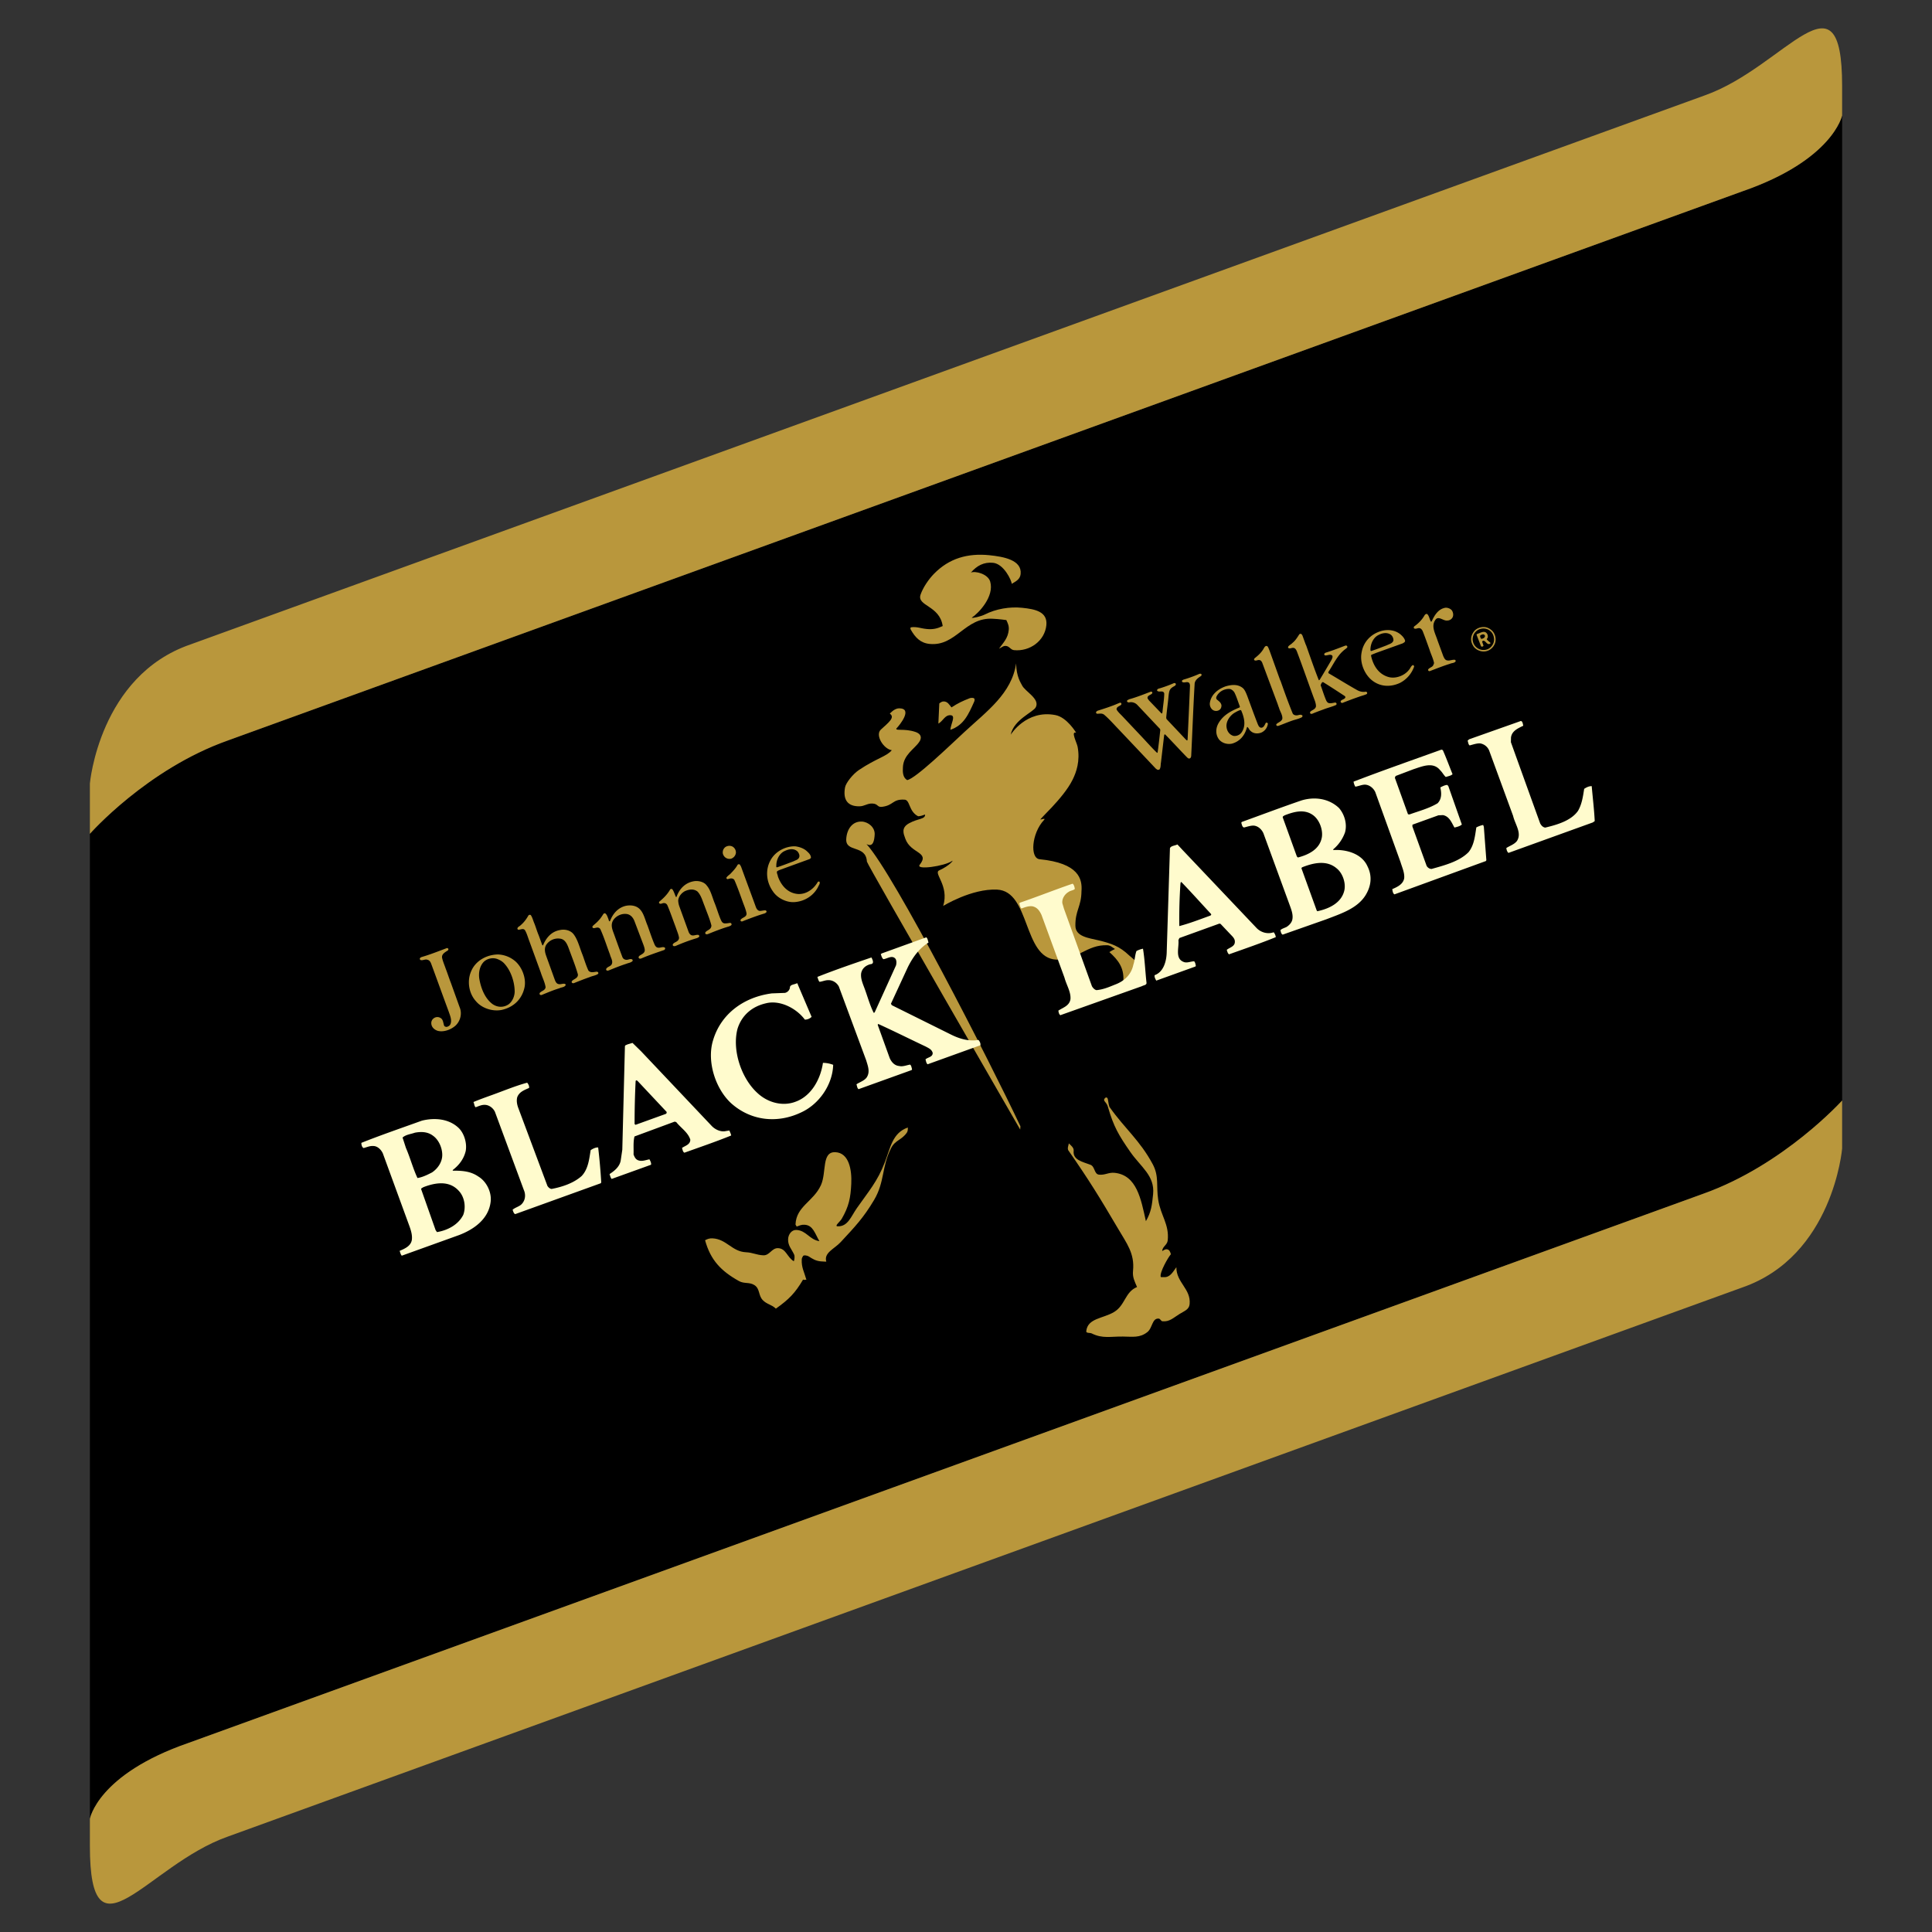 <svg xmlns="http://www.w3.org/2000/svg" width="2500" height="2500" viewBox="0 0 192.756 192.756"><rect x="0" y="0" width="192.756" height="192.756" fill="#333333" stroke="none"/><g fill-rule="evenodd" clip-rule="evenodd"><path fill="#fff" fill-opacity="0" d="M0 0h192.756v192.756H0V0z"/><path d="M18.81 173.891l151.114-54.787c8.059-2.865 13.865-9.305 13.865-9.305V11.515s-.895 4.447-9.973 7.582L22.702 73.888C14.64 76.75 8.968 83.192 8.968 83.192v98.279s.764-4.442 9.842-7.58z"/><path d="M22.702 73.888l151.114-54.791c9.078-3.135 9.973-7.582 9.973-7.582V8.587c0-12.021-5.631-1.939-13.693.926L18.982 64.304C9.904 67.439 8.968 78.17 8.968 78.17v5.021c0 .001 5.672-6.441 13.734-9.303zM22.702 183.246l151.114-54.791c9.078-3.135 9.973-13.869 9.973-13.869v-4.787s-5.807 6.439-13.865 9.305L18.81 173.891c-9.077 3.139-9.842 7.58-9.842 7.58v2.699c0 12.019 5.672 1.937 13.734-.924zM90.509 77.831c.847-.151 4.257-3.455 5.748-4.833 2.181-2.02 4.694-3.819 5.122-6.814.018 1.34.477 1.95.588 2.188.307.631 1.807 1.343 1.375 2.188-.256.505-2.182 1.22-2.504 2.743 0 0 1.543-2.521 4.457-1.961 1.162.218 2.074 1.764 2.074 1.764-.566-.193.064.982.143 1.389.271 1.424-.129 2.557-.496 3.293-.932 1.897-3.479 4.065-3.184 3.977.285-.081.486-.126.326.049-1.246 1.333-1.408 3.812-.438 3.91 3.936.39 4.275 1.988 4.18 3.188-.018 1.564-.629 1.911-.607 3.462.018 1.076 1.314 1.206 2.344 1.451 1.258.309 2.055.583 3 1.48.434.41.955.656.926 1.269-.043.891-.91 1.074-1.609 1.6.021-.154.121-.23.127-.383.059-1.227-.496-1.995-1.4-2.802.211-.13.352-.21.561-.309-.266-.151-.436-.357-.748-.372-2.064-.095-3.049 1.532-5.113 1.434-3.322-.158-2.578-6.828-5.9-6.985-2.546-.12-5.378 1.63-5.378 1.63.624-2.052-1.017-3.269-.399-3.549 1.069-.48 1.469-1.069 1.301-.95-.75.536-3.686.947-3.247.393 1.042-1.318-.888-1.08-1.433-2.602-.179-.495-.446-1.094.377-1.543.915-.501 1.61-.382 1.594-.87-.566.217-.71.165-.71.165-.962-.509-.764-1.666-1.383-1.652-1.169-.056-1.045.579-2.207.719-.497.056-.367-.302-.952-.33-.518-.024-.783.271-1.3.278-1.157.014-1.658-.628-1.436-1.88.076-.442.771-1.333 1.396-1.75 1.764-1.178 2.773-1.35 3.269-1.97-.808-.105-1.688-1.505-1.092-2.052.767-.705 1.452-1.213.897-1.592 0 0 .436-.533.928-.533 1.405 0 .065 1.666-.273 2.013-.107.263.78-.021 1.871.333.959.312.407 1.006.407 1.006-.472.706-1.569 1.277-1.627 2.522-.033.501-.009 1.032.425 1.288zM110.723 110.482c1.508 2.129 3.002 3.285 4.283 5.668.654 1.221.334 2.178.549 3.553.25 1.59 1.111 2.439.949 4.045-.047.475-.523.598-.557 1.074.162-.08.271-.199.471-.18.25.025.34.262.402.492-.258.287-1.143 1.803-1.016 2.266.121.045.135.006.275.018.643.062.912-.477 1.287-.988-.014 1.535 1.475 2.162 1.322 3.688-.051.543-.547.691-.996.973-.6.363-.998.805-1.711.732-.168-.018-.201-.246-.369-.264-.686-.066-.613.943-1.148 1.35-.75.59-1.473.449-2.412.439-1.217-.021-2.045.234-3.133-.312-.188-.088-.564 0-.543-.221.133-1.314 1.678-1.248 2.791-1.926 1.107-.68 1.07-1.994 2.275-2.482-.25-.59-.465-.975-.4-1.621.172-1.729-.619-2.709-1.498-4.211-1.836-3.117-2.912-4.871-4.975-7.83 0 0-.07-.164 0-.383.041-.123.064-.287.064-.287.234.221.516.432.486.75-.09.898.844 1.076 1.674 1.385.463.172.359.938.859.986.602.062.943-.242 1.543-.184 2.232.225 2.641 2.635 3.131 4.826.541-.934.609-1.619.719-2.693.186-1.855-1.24-2.719-2.285-4.232-1.148-1.652-1.654-2.516-2.213-4.447 0 0-.045-.209-.195-.41-.154-.203-.26-.273-.154-.438.104-.172.301-.186.34.098s.124.745.185.766zM90.569 112.492s.043.287-.082.494c-.495.748-1.183.762-1.58 1.557-.959 1.883-.621 3.354-1.699 5.178-1.066 1.795-1.917 2.678-3.332 4.203-.636.688-1.703 1.057-1.436 1.951 0 0-.298-.004-.557-.029-.501-.049-.786-.23-1.207-.5-.126-.082-.491-.154-.56-.029-.054.115-.123.189-.126.33-.041.811.248 1.256.463 2.033-.082-.031-.284.078-.319-.035-.809 1.375-1.426 1.996-2.727 2.918-.416-.412-.889-.42-1.303-.848-.456-.467-.271-1.133-.826-1.494-.503-.33-1.017-.115-1.548-.408-1.799-1.006-2.837-2.092-3.385-4.074.24-.129.441-.203.736-.189 1.408.064 1.936 1.322 3.347 1.387.683.031 1.033.271 1.721.305.642.031.843-.744 1.485-.713.798.039.884.895 1.562 1.305.062-.102.119-.498.033-.67-.266-.57-.629-.895-.6-1.539.021-.473.351-.934.826-.912.991.047 1.31.973 2.297 1.119-.44-.736-.624-1.6-1.489-1.639-.32-.018-.493.084-.791.186.003-.102-.106-.133-.104-.23.086-1.812 1.789-2.266 2.536-3.91.577-1.27.045-3.354 1.443-3.285 1.368.066 1.648 1.781 1.583 3.148-.064 1.414-.243 2.27-.944 3.486-.155.283-.765.742-.43.76 1.033.051 1.347-.975 1.93-1.809 1.187-1.697 2.042-2.635 2.792-4.574.574-1.512.769-2.93 2.291-3.473zM98.709 55.394c1.406.144 3.264.47 3.119 1.875-.051.513-.436.716-.885.979-.018-.33-.781-1.989-1.867-2.097-.918-.091-1.623.291-2.212.978.396-.189 1.699.109 1.929.902.428 1.47-1.135 3.131-1.848 3.601.092.063.911-.126 1.309-.322 1.109-.565 2.48-.796 3.719-.67 1.336.133 2.555.4 2.422 1.736-.158 1.567-1.654 2.644-3.225 2.49-.348-.038-.451-.385-.801-.42-.291-.028-.438.168-.699.271.482-.656.891-1.049.973-1.873.035-.39-.078-.625-.24-.979 0 0-.736-.105-1.336-.13-2.776-.186-3.673 2.774-6.316 2.511-.917-.091-1.428-.631-1.88-1.42-.1-.189.022-.239.022-.239.6-.08.943.109 1.56.169.624.063 1.039-.035 1.6-.292-.295-2.076-2.614-1.981-2.206-3.146.263-.736.802-1.518 1.333-2.065 1.52-1.555 3.362-2.073 5.529-1.859z" fill="#b9973c"/><path d="M96.76 69.656c.181-.056.38-.035.439.032.061.081.039.21-.008.326-.579 1.287-1.035 2.342-2.371 2.798.03-.575.586-1.43.014-1.455-.574-.028-.724.568-1.213.838l.093-2.014c.133-.098.263-.207.456-.199.379.018.533.319.759.596.659-.431 1.105-.638 1.831-.922zM85.984 81.968c.647.031 1.325.579 1.282 1.298-.032.568-.147 1.318-.816.946 2.772 3.048 12.291 21.672 15.357 28.153l-.02.334S86.508 86.236 86.491 85.963c-.097-1.708-2.127-.877-2.062-2.241.047-.961.592-1.796 1.555-1.754z" fill="#b9973c"/><path d="M143.951 74.842c.34.758.645 1.603.969 2.398-.154.162-.455.204-.674.281-.203-.176-.346-.474-.562-.677-.703-.874-1.791-.379-2.674-.094l-1.768.67-.078.175 1.312 3.644.148.018c.965-.347 1.936-.593 2.805-1.115.438-.442.391-1.056.273-1.579.207-.112.477-.245.686-.249l.107.101 1.354 3.847c-.186.172-.477.239-.74.302-.281-.495-.506-1.123-1.148-1.241l-.453.021c-.873.315-1.744.631-2.586.933l-.008.179 1.42 3.928c.098.175.291.316.5.309 1.309-.365 2.789-.757 3.689-1.68.559-.694.641-1.642.771-2.461.203-.109.455-.201.682-.246l.068.186.25 3.328-.043.084-9.121 3.325c-.17-.077-.193-.351-.223-.52.52-.225 1.092-.494 1.191-1.094.047-.55-.203-1.056-.365-1.599l-2.518-6.982c-.176-.393-.582-.74-1.045-.75-.314.007-.613.151-.949.203a1.392 1.392 0 0 1-.178-.501c2.844-1.095 5.91-2.164 8.775-3.198l.133.054zM151.738 71.932c.191.035.199.351.24.473-.537.266-1.148.519-1.227 1.186l-.008.459c.963 2.683 1.943 5.394 2.92 8.104.1.176.24.375.502.417 1.168-.28 2.576-.68 3.271-1.669.395-.673.5-1.451.617-2.198.227-.15.469-.273.752-.27.102 1.161.244 2.343.301 3.486l-.193.136-8.414 3.038c-.152-.123-.197-.351-.211-.488.369-.238.785-.354 1.053-.694.523-.79-.182-1.663-.377-2.508l-2.361-6.442a1.176 1.176 0 0 0-.918-.792c-.328-.024-.701.109-1.057.2-.137-.091-.141-.298-.197-.452.008-.074.104-.109.154-.162l5.153-1.824zM107.012 88.166c.141.09.199.354.223.521-.119.148-.438.159-.6.288-.383.207-.705.673-.643 1.144l.16.544 2.789 7.728c.096.176.27.361.459.396.678-.066 1.197-.291 1.844-.553.9-.33 1.619-.977 1.826-1.969.154-.445.154-.936.312-1.378.205-.112.393-.179.654-.235.182 1.094.223 2.279.355 3.429-.025.217-.277.205-.451.307l-8.148 2.898c-.141-.092-.172-.289-.199-.455.453-.305 1.1-.467 1.207-1.145.057-.725-.398-1.4-.596-2.143l-2.291-6.255c-.18-.39-.418-.765-.912-.866-.365-.045-.711.081-1.084.218-.141-.095-.154-.333-.213-.488l.041-.087c1.821-.62 3.48-1.29 5.267-1.899zM117.775 88.123a52.109 52.109 0 0 0-.115 4.271c1.064-.277 2.111-.69 3.078-1.038.061-.029.145-.091.08-.176-.98-1.055-1.93-2.122-2.939-3.167-.086-.038-.082.068-.104.11zm.215-3.314l7.391 7.792c.439.442 1.102.624 1.693.41a.963.963 0 0 1 .213.487c-1.535.624-3.105 1.158-4.664 1.715-.137-.087-.188-.319-.229-.446.264-.231.795-.322.807-.781.025-.327-.234-.551-.406-.733l-1.02-1.077-.119-.028-3.988 1.441-.098.21c.09.74-.406 1.908.619 2.206.305.066.605-.077.949-.098.109.105.145.302.17.47l-.051.056-3.896 1.404c-.102-.176-.207-.387-.16-.545.936-.336 1.191-1.487 1.203-2.332l.322-10.332c.09-.245.508-.256.746-.375l.518.556zM128.156 81.351c-.053.053-.188.066-.176.204l1.408 3.896.105.102c1.062-.277 2.203-.827 2.395-2.058.104-.778-.283-1.768-.936-2.203-.841-.576-1.839-.319-2.796.059zm1.793 5.166c-.064.021-.082.067-.105.109l1.521 4.205.062.084c1.178-.249 2.381-.825 2.686-2.027.191-.737-.135-1.747-.734-2.234-.973-.849-2.26-.597-3.43-.137zm3.649-5.895c.553.646.826 1.606.594 2.427a3.925 3.925 0 0 1-1.182 1.694l.02.066c1.275-.077 2.838.347 3.404 1.624.496.982.363 1.981-.193 2.886-.826 1.322-2.439 1.831-3.922 2.402l-4.346 1.529c-.168-.077-.186-.319-.229-.446.15-.157.412-.217.621-.326.258-.165.543-.445.584-.811.072-.487-.146-1.002-.326-1.501l-2.574-7.035c-.176-.393-.553-.75-1.014-.761-.314.007-.623.119-.918.189-.188-.035-.215-.308-.273-.462l.041-.088c1.963-.708 3.916-1.448 5.953-2.146 1.299-.399 2.744-.213 3.76.759zM78.318 99.061a.658.658 0 0 0 .491-.494c-.018-.348.41-.322.678-.457.092-.029.098.072.119.135l1.368 3.205a.924.924 0 0 1-.675.277c-.823-1.115-2.478-1.992-3.896-1.625-1.364.316-2.392 1.18-2.819 2.533-.566 2.139.38 4.969 2 6.428 1.01.939 2.495 1.354 3.796.852 1.587-.574 2.492-2.275 2.725-3.871.312-.008.693.066 1.021.193-.058 1.99-1.404 3.924-3.186 4.744-2.373 1.137-5.013.852-6.98-.896-1.576-1.443-2.45-4.156-1.833-6.246.784-2.715 3.114-4.363 5.873-4.729l1.318-.049zM86.943 95.526c.107.21.34.652-.112.673-.449.126-.807.4-.912.895-.079.557.188 1.094.388 1.656.27.75.5 1.584.862 2.295.042.018.093-.035.114-.076l2.12-4.672c.035-.192.065-.41-.047-.62-.333-.438-.85-.01-1.224.021-.151-.123-.199-.354-.256-.508l.116-.074 4.423-1.599c.141.095.165.361.223.522-.919.575-1.559 1.438-2.069 2.469l-1.68 3.633.086.146 5.921 2.939c.859.428 1.799.691 2.727.529.117.135.229.342.189.531l-5.264 1.898c-.151-.121-.154-.332-.212-.49.236-.223.729-.223.719-.645-.095-.35-.377-.459-.688-.631-1.528-.721-3.163-1.537-4.718-2.246-.107.004-.072.1-.049.162l1.17 3.242c.177.391.479.742.952.781.349.084.712-.08 1.073-.141.141.09.144.301.202.455l-.038.088-5.301 1.908c-.136-.088-.154-.33-.208-.488.337-.225.786-.354 1.021-.686.361-.553.117-1.135-.051-1.705l-2.73-7.365c-.207-.385-.624-.656-1.073-.631-.284-.004-.585.141-.854.164-.108-.102-.154-.328-.212-.49 1.846-.73 3.477-1.284 5.392-1.94zM52.595 108.021c.118.133.23.34.189.525-.484.215-.984.393-1.18.926-.088.344-.026.709.1 1.055l2.912 7.789c.09.145.251.299.428.303 1.056-.203 2.187-.576 2.986-1.287.665-.699.756-1.715.901-2.582.226-.15.496-.283.748-.27.133 1.15.238 2.314.306 3.482l-.041.088-8.539 3.082c-.158-.053-.205-.281-.263-.436.266-.238.694-.32.92-.578.354-.379.405-.922.207-1.377l-2.886-7.803c-.175-.393-.613-.727-1.062-.705-.284-.008-.585.137-.866.238-.151-.121-.123-.344-.223-.52.582-.246 1.236-.48 1.828-.693 1.186-.426 2.411-.938 3.535-1.237zM63.64 107.877c-.052-.049-.161-.154-.223-.023a84.062 84.062 0 0 0-.103 4.299l.096.07 2.992-1.08c.094-.031.133-.121.102-.215l-2.864-3.051zm.334-2.977l7.056 7.459c.335.34.887.6 1.376.49l.365-.059c.068.186.144.301.18.498-1.504.613-3.106 1.156-4.666 1.717-.168-.08-.186-.318-.24-.479.338-.227.829-.334.826-.824-.226-.73-.947-1.172-1.403-1.752l-.16-.045-4.006 1.48c-.144.582-.069 1.188-.093 1.795.089.248.197.457.408.559.384.178.781.004 1.176-.074.085.146.208.385.157.543l-3.926 1.414c-.117-.135-.154-.33-.21-.484.483-.316.98-.709 1.108-1.318l.164-1.111.261-10.311c.018-.148.165-.131.248-.197l.51-.15.869.849zM41.397 113.008c-.405.146-.887.18-1.234.484l.336 1.037c.425.975.712 2.07 1.152 3.002.503-.074 1.01-.33 1.455-.559.568-.381 1.035-1.043 1.017-1.777-.009-.701-.363-1.49-.928-1.887-.533-.402-1.173-.415-1.798-.3zm.833 5.441c-.049.053-.187.068-.216.184l1.445 4.092.138.201c1.065-.176 2.131-.734 2.624-1.723.282-.771.131-1.775-.438-2.381-.949-1.066-2.346-.842-3.553-.373zm-.14-6.64c1.261-.316 2.712-.203 3.688.746.545.543.833 1.529.683 2.293-.181.77-.658 1.396-1.265 1.863l-.04.088c.88-.004 1.771.027 2.572.586.807.484 1.34 1.561 1.224 2.514-.198 1.695-1.62 2.736-3.135 3.318l-5.733 2.064c-.12-.133-.156-.328-.212-.482.517-.223 1.13-.482 1.22-1.113.051-.438-.075-.887-.233-1.326l-2.662-7.283c-.175-.389-.552-.75-.97-.74-.326-.023-.627.121-.95.203-.171-.08-.227-.342-.223-.518 1.882-.752 4.044-1.495 6.036-2.213z" fill="#fffbcd"/><path d="M52.965 91.311c.161.234.232.564.351.827.15.375.27.807.428 1.171l.356.976c.024.028.057.056.082.021.312-.751.84-1.365 1.666-1.512.471-.108 1.017 0 1.343.369.457.554.637 1.396.927 2.093.193.526.351 1.066.584 1.568.216.277.558.139.846.123.049-.004.089.031.128.066.033.055.029.119-.018.16-.247.168-.566.193-.84.32-.531.182-1.042.389-1.555.592a.2.2 0 0 1-.205-.041c-.032-.055-.025-.102-.003-.15.115-.145.287-.195.424-.311.123-.08.212-.252.172-.389-.25-.877-.603-1.733-.912-2.588-.158-.424-.367-.898-.858-.957a1.423 1.423 0 0 0-1.407.652c-.188.361-.105.722.034 1.108l.85 2.359c.075.18.165.391.394.418.205.043.412-.084.625-.021.037.025.068.078.058.121-.119.23-.424.203-.635.318-.608.182-1.158.42-1.746.66a.184.184 0 0 1-.19-.033c-.043-.049-.037-.098-.019-.158.174-.227.55-.238.589-.584-.068-.471-.329-.973-.477-1.453l-1.127-3.093c-.141-.354-.26-.824-.466-1.154-.177-.2-.442-.018-.65-.031-.058-.014-.086-.056-.093-.116.024-.175.226-.221.333-.34.312-.266.561-.596.768-.967.062-.07.181-.091.243-.024zM44.587 94.59c.061-.011.1.028.141.066a.158.158 0 0 1-.044.165c-.254.172-.632.358-.579.723.072.368.245.74.356 1.08.182.467.345.979.527 1.445l.87 2.424c.261.617.086 1.357-.403 1.826-.452.406-1.188.688-1.795.525-.322-.111-.6-.354-.627-.711a.575.575 0 0 1 .236-.533.593.593 0 0 1 .689-.031c.274.154.256.525.363.781.065.082.147.1.252.104.175-.047.312-.131.377-.293.147-.4-.04-.816-.177-1.219-.592-1.596-1.167-3.205-1.748-4.773-.072-.197-.177-.372-.394-.417-.22-.077-.472.105-.675.028-.047-.021-.068-.078-.072-.13.021-.105.104-.126.179-.165.828-.239 1.698-.584 2.524-.895zM73.196 84.546a.674.674 0 0 1 .226.543.708.708 0 0 1-.477.582.682.682 0 0 1-.633-.168c-.122-.12-.22-.316-.201-.488 0-.238.155-.477.377-.568.241-.101.522-.073.708.099zM73.829 86.278l.107.189c.484 1.336 1.001 2.714 1.494 4.075.079.175.208.357.431.34.162-.011.333-.061.502-.057.051.007.075.035.105.077.032.053-.007.116-.047.158l-.137.074c-.734.217-1.519.515-2.229.795-.051.007-.116.004-.14-.035-.037-.024-.041-.073-.03-.119.158-.256.64-.267.596-.659-.065-.358-.233-.744-.359-1.09-.265-.733-.527-1.487-.84-2.202-.052-.123-.209-.19-.333-.183-.13-.007-.256.063-.381.07-.044-.021-.098-.062-.098-.129.087-.183.301-.288.438-.438.25-.267.5-.523.678-.856.055-.073.188-.094.243-.01zM67.083 88.729c.154.21.242.526.355.765.03.014.059-.011.065-.025.301-.849.945-1.466 1.85-1.564.398-.031.926.095 1.173.463.383.449.537 1.154.777 1.74.226.558.38 1.126.613 1.658.075.165.158.33.359.358.196.017.388-.025.583-.05.052.007.096.057.124.099.03.049-.01.116-.045.154l-.184.095c-.747.217-1.437.494-2.159.785-.075 0-.144.025-.2-.031-.026-.042-.047-.098-.026-.14.095-.162.302-.217.435-.337a.437.437 0 0 0 .172-.372c-.158-.642-.449-1.301-.67-1.918-.212-.508-.349-1.093-.726-1.469-.387-.287-.84-.214-1.257-.024-.342.189-.62.533-.657.926.007.189.044.393.112.582l.936 2.578c.065.144.177.305.36.326.205.028.413-.098.62-.049.051.035.083.088.076.137-.028.102-.132.126-.23.179-.724.21-1.46.491-2.154.792-.076.004-.165.035-.226-.028-.035-.028-.046-.087-.035-.13.085-.182.305-.214.459-.347a.402.402 0 0 0 .165-.316c-.049-.347-.226-.729-.34-1.083-.277-.726-.531-1.487-.836-2.191-.065-.102-.177-.201-.314-.189-.161-.028-.357.168-.494 0-.034-.049-.007-.123.042-.165.41-.34.794-.723 1.071-1.217.062-.037.147-.054.206.008zM60.401 91.139c.158.12.219.365.306.565.017.081.04.175.108.225l.049-.042c.28-.726.78-1.315 1.552-1.508.496-.105 1.077-.046 1.439.354.387.407.513 1.063.75 1.61.226.621.435 1.27.698 1.886.068.144.161.298.347.319.229.042.486-.137.689.003a.168.168 0 0 1 .005.154l-.065.071c-.791.276-1.562.532-2.32.858-.086.018-.184.028-.226-.056-.047-.063-.007-.126.032-.189.205-.179.558-.256.564-.589-.007-.189-.084-.403-.151-.583l-.873-2.304c-.13-.348-.388-.674-.787-.723-.509-.066-1.037.189-1.321.596-.28.421-.144.87.024 1.301.292.804.575 1.613.87 2.385a.419.419 0 0 0 .37.284c.203.042.437-.158.627-.021.033.05.058.12.007.162-.168.161-.383.165-.592.257-.617.195-1.203.438-1.782.67-.079.027-.154.027-.207-.016-.04-.033-.047-.098-.037-.135.119-.232.411-.24.538-.439.188-.323-.079-.669-.158-1.003-.326-.855-.589-1.718-.962-2.535a.346.346 0 0 0-.384-.141c-.134.011-.279.102-.381 0-.032-.052-.021-.094-.014-.146.205-.204.428-.361.613-.582.188-.187.332-.425.486-.66.053-.042.132-.07.186-.028zM78.302 84.9c-.542.224-.864.901-.847 1.48-.017.059-.01.144.058.157.549-.175 1.103-.399 1.641-.596.213-.116.467-.157.57-.385.095-.2-.021-.449-.155-.604-.35-.332-.853-.252-1.267-.052zm2.162-.01c.191.175.431.379.445.667-.035.115-.136.154-.237.189l-2.46.894c-.233.098-.48.151-.675.284-.083.158.058.337.072.509.316.905.977 1.673 1.99 1.76.857.053 1.598-.505 1.999-1.213.055-.031.137-.049.17.003.075.175-.089.348-.148.508-.448.867-1.325 1.428-2.312 1.508-.801.074-1.73-.378-2.176-1.042-.682-.937-.818-2.185-.212-3.209.477-.821 1.473-1.336 2.412-1.311.381.042.83.187 1.132.453zM49.707 95.719c-.459-.217-1.048-.116-1.418.221-.448.445-.548 1.119-.474 1.674.162.975.553 1.977 1.31 2.553.479.34 1.068.377 1.566.068.424-.268.675-.869.657-1.371-.021-.975-.416-2.123-1.113-2.814a1.773 1.773 0 0 0-.528-.331zm1.638.13c.74.597 1.207 1.802.966 2.753-.28 1.158-1.134 1.914-2.269 2.16-.891.176-1.969-.162-2.558-.873-.718-.785-.909-2.037-.464-3.016.457-1.06 1.593-1.648 2.701-1.645a2.818 2.818 0 0 1 1.624.621zM126.459 64.49c.084.095.125.25.188.379.357.985.723 2.023 1.082 3.016l.018.007c.381 1.08.777 2.195 1.217 3.272.045.123.199.196.318.203.219.046.463-.157.654.015.035.066-.006.13-.031.165-.242.14-.547.214-.801.291-.533.168-1.025.389-1.543.576-.068.024-.158.021-.201-.029a.138.138 0 0 1-.014-.136c.176-.186.486-.242.59-.52.049-.386-.234-.743-.332-1.115-.08-.186-.135-.407-.221-.607l-1.463-3.92c-.068-.116-.133-.221-.277-.232-.168-.038-.359.13-.51-.003-.035-.063.004-.13.047-.183.338-.262.676-.564.898-.963.068-.128.201-.356.381-.216zM129.809 63.245c.082.046.131.144.162.231.109.305.207.576.316.867l.014.006c.42 1.186.828 2.385 1.277 3.51.047.021.068-.027.098-.052.398-.652.789-1.319 1.182-1.995.053-.134.139-.281.053-.414-.229-.172-.494.039-.727-.014-.037-.025-.08-.071-.061-.13.037-.13.195-.151.322-.193.58-.186 1.184-.421 1.773-.646.061-.014.137-.018.184.045.029.039.021.091.014.137-.119.133-.279.213-.402.337-.627.547-.998 1.377-1.465 2.086-.035.049-.016.105.004.151.965.564 1.893 1.143 2.865 1.69.287.151.57.204.857.147a.162.162 0 0 1 .123.095.132.132 0 0 1-.047.147c-.24.113-.477.161-.736.256a38.57 38.57 0 0 0-1.67.621c-.059.018-.117-.01-.158-.049-.043-.045-.035-.098-.014-.147.121-.158.387-.155.455-.354 0-.063-.02-.094-.061-.133-.723-.473-1.422-.933-2.162-1.389-.133-.014-.178.169-.232.267l-.004.063c.193.53.342 1.035.561 1.536.061.095.121.2.262.228.205.039.424-.028.627-.057.045.015.102.032.115.078.033.049.008.123-.027.161-.414.189-.852.284-1.264.449-.381.137-.762.277-1.139.438-.057.01-.133.01-.18-.045-.035-.066-.025-.133.033-.193.193-.162.459-.204.535-.487.01-.183-.033-.33-.086-.516-.619-1.659-1.197-3.36-1.822-5.001-.068-.154-.154-.315-.336-.336-.178-.025-.346.112-.504.017-.025-.028-.047-.083-.025-.133.107-.165.299-.231.434-.382.277-.218.469-.53.672-.845.033-.048.123-.08.184-.052zM111.562 70.178c.094-.021.219-.133.299-.018.047.056.021.13-.025.172-.158.133-.469.193-.432.463.166.284.439.505.654.744l1.965 2.083c.463.495.914 1.007 1.404 1.477.021.018.053.007.068-.024.105-.75.186-1.479.266-2.237.002-.102-.072-.161-.131-.221-.725-.765-1.453-1.543-2.174-2.301a.873.873 0 0 0-.691-.256c-.107.024-.217.042-.299-.045-.043-.045-.027-.116.021-.158l.17-.091c.707-.192 1.43-.48 2.123-.747.064-.035.137-.01.178.042.029.049.004.109-.035.151-.15.144-.51.196-.42.484l.129.182 1.232 1.284c.018.017.064.039.08.007l.035-.112c.053-.621.168-1.245.178-1.849-.006-.087-.049-.136-.104-.182-.188-.095-.408.038-.582-.092-.035-.024-.037-.077-.018-.119.072-.119.223-.123.359-.171a13.14 13.14 0 0 0 1.299-.484.19.19 0 0 1 .174.025c.025.032.029.077.031.115-.078.172-.275.189-.396.312-.26.157-.295.512-.328.778-.064.726-.168 1.424-.234 2.15-.01.081.004.186.076.252l1.768 1.876c.061.066.133.154.23.21.053-.021.045-.083.057-.123.082-1.764.164-3.563.236-5.333 0-.099-.029-.242-.102-.305-.207-.154-.473.059-.678-.085-.031-.052-.029-.115.006-.154l.117-.07a12.81 12.81 0 0 0 1.594-.579c.072-.014.143-.028.201.032.035.06.008.119-.014.168-.305.199-.658.431-.662.838-.139 2.381-.223 4.805-.342 7.175-.02.084-.045.183-.123.214-.055.032-.109.024-.164.006l-.104-.077c-.746-.76-1.453-1.546-2.201-2.304-.033-.014-.057-.018-.074.003l-.033.084-.316 2.7c-.047.221 0 .498-.15.705a.328.328 0 0 1-.209.024l-.154-.108-1.223-1.297-2.465-2.606c-.484-.498-.932-1.021-1.465-1.477-.213-.165-.445-.105-.684-.095-.057-.017-.113-.035-.129-.108a.179.179 0 0 1 .064-.137l.082-.056c.665-.212 1.407-.444 2.065-.735zM142.428 61.299c.172.192.197.501.342.729.035.025.043-.031.074-.042.283-.625.668-1.245 1.381-1.354.236-.01.533.109.654.306.119.217.148.47.033.68a.598.598 0 0 1-.52.292c-.41.06-.908-.551-1.215-.018-.406.631.039 1.336.244 1.999l.58 1.585c.084.172.164.382.391.414.246.052.514-.095.768-.06.047.021.078.084.076.137-.115.208-.398.168-.584.264-.674.207-1.316.466-1.963.712-.068.027-.133.027-.178-.036-.041-.035-.031-.078-.02-.119.115-.171.365-.21.484-.378.039-.105.119-.197.09-.312-.09-.428-.311-.855-.436-1.269-.229-.631-.455-1.284-.701-1.894-.066-.105-.123-.2-.24-.245-.203-.095-.451.137-.619-.015-.035-.066-.008-.126.025-.175.404-.288.762-.638 1.02-1.087.054-.097.195-.237.314-.114zM137.504 63.372c-.514.263-.783.922-.775 1.466 0 .039.016.109.068.116.514-.162 1.045-.378 1.562-.572.242-.126.582-.186.664-.48a.706.706 0 0 0-.244-.564c-.381-.282-.883-.187-1.275.034zm2.287-.021c.17.154.324.333.393.558.012.063-.025.141-.076.178l-.154.099-2.621.94-.492.197c-.041.024-.047.077-.047.115.215.979.758 1.837 1.75 2.111.721.196 1.611-.154 2.047-.74.129-.137.186-.4.395-.456.057.021.092.084.105.144a2.915 2.915 0 0 1-1.395 1.627c-.891.424-1.896.421-2.711-.171-.84-.6-1.34-1.827-1.139-2.845.18-1.083.947-1.872 1.988-2.16.662-.176 1.42-.089 1.957.403zM123.766 70.837c-.221.06-.43.186-.617.292-.467.294-.863.887-.771 1.452.055.399.309.74.699.842a.868.868 0 0 0 .75-.288c.518-.673.33-1.504.008-2.255l-.069-.043zm.25-2.173c.205.203.311.495.428.785.342.93.682 1.876 1.045 2.802.064.141.131.319.318.354.264.018.375-.277.477-.48.035-.011.074-.039.117-.028.047.021.09.066.094.12a1.117 1.117 0 0 1-.67.88c-.361.13-.777.102-1.059-.176-.139-.102-.193-.326-.322-.393l-.041.053c-.199.786-.705 1.389-1.477 1.609-.461.105-.984-.039-1.289-.396-.383-.488-.371-1.15-.033-1.694.469-.771 1.217-1.171 2.047-1.508.031-.014.043-.06.057-.088-.182-.466-.34-1.01-.559-1.434-.113-.165-.291-.316-.49-.337-.553-.014-1.08.292-1.303.796a.294.294 0 0 0 .021.231c.195.183.441.309.488.61.004.154-.043.336-.174.435a.583.583 0 0 1-.627.063c-.246-.126-.387-.442-.359-.708.109-.866.822-1.42 1.586-1.687.58-.168 1.217-.238 1.725.191zM147.586 62.783a1.085 1.085 0 0 0-.654.887c-.037.319.1.663.332.88.312.295.766.387 1.176.214.348-.154.623-.547.623-.94.008-.326-.135-.69-.4-.887-.323-.264-.727-.281-1.077-.154zm1.291.154c.324.327.439.884.252 1.308-.18.421-.566.716-1.016.75-.457.039-.971-.221-1.162-.61-.266-.449-.225-.933.08-1.35.223-.336.703-.512 1.113-.47.268.028.54.185.733.372z" fill="#b9973c"/><path d="M147.695 63.393c-.064.098.018.256.09.347.146-.014.312-.087.363-.221.01-.042.01-.116-.029-.158-.115-.133-.297-.042-.424.032zm.645-.2a.496.496 0 0 1 .082.441c-.033.053-.078.095-.082.158.096.129.246.228.367.351.014.035-.027.06-.045.081-.266.147-.391-.201-.59-.285-.059-.018-.133-.014-.168.028l-.029.06.133.396c-.045.081-.117.091-.193.095l-.057-.052-.436-1.119c-.01-.035.012-.077.043-.092.303-.084.711-.396.975-.062z" fill="#b9973c"/></g></svg>
